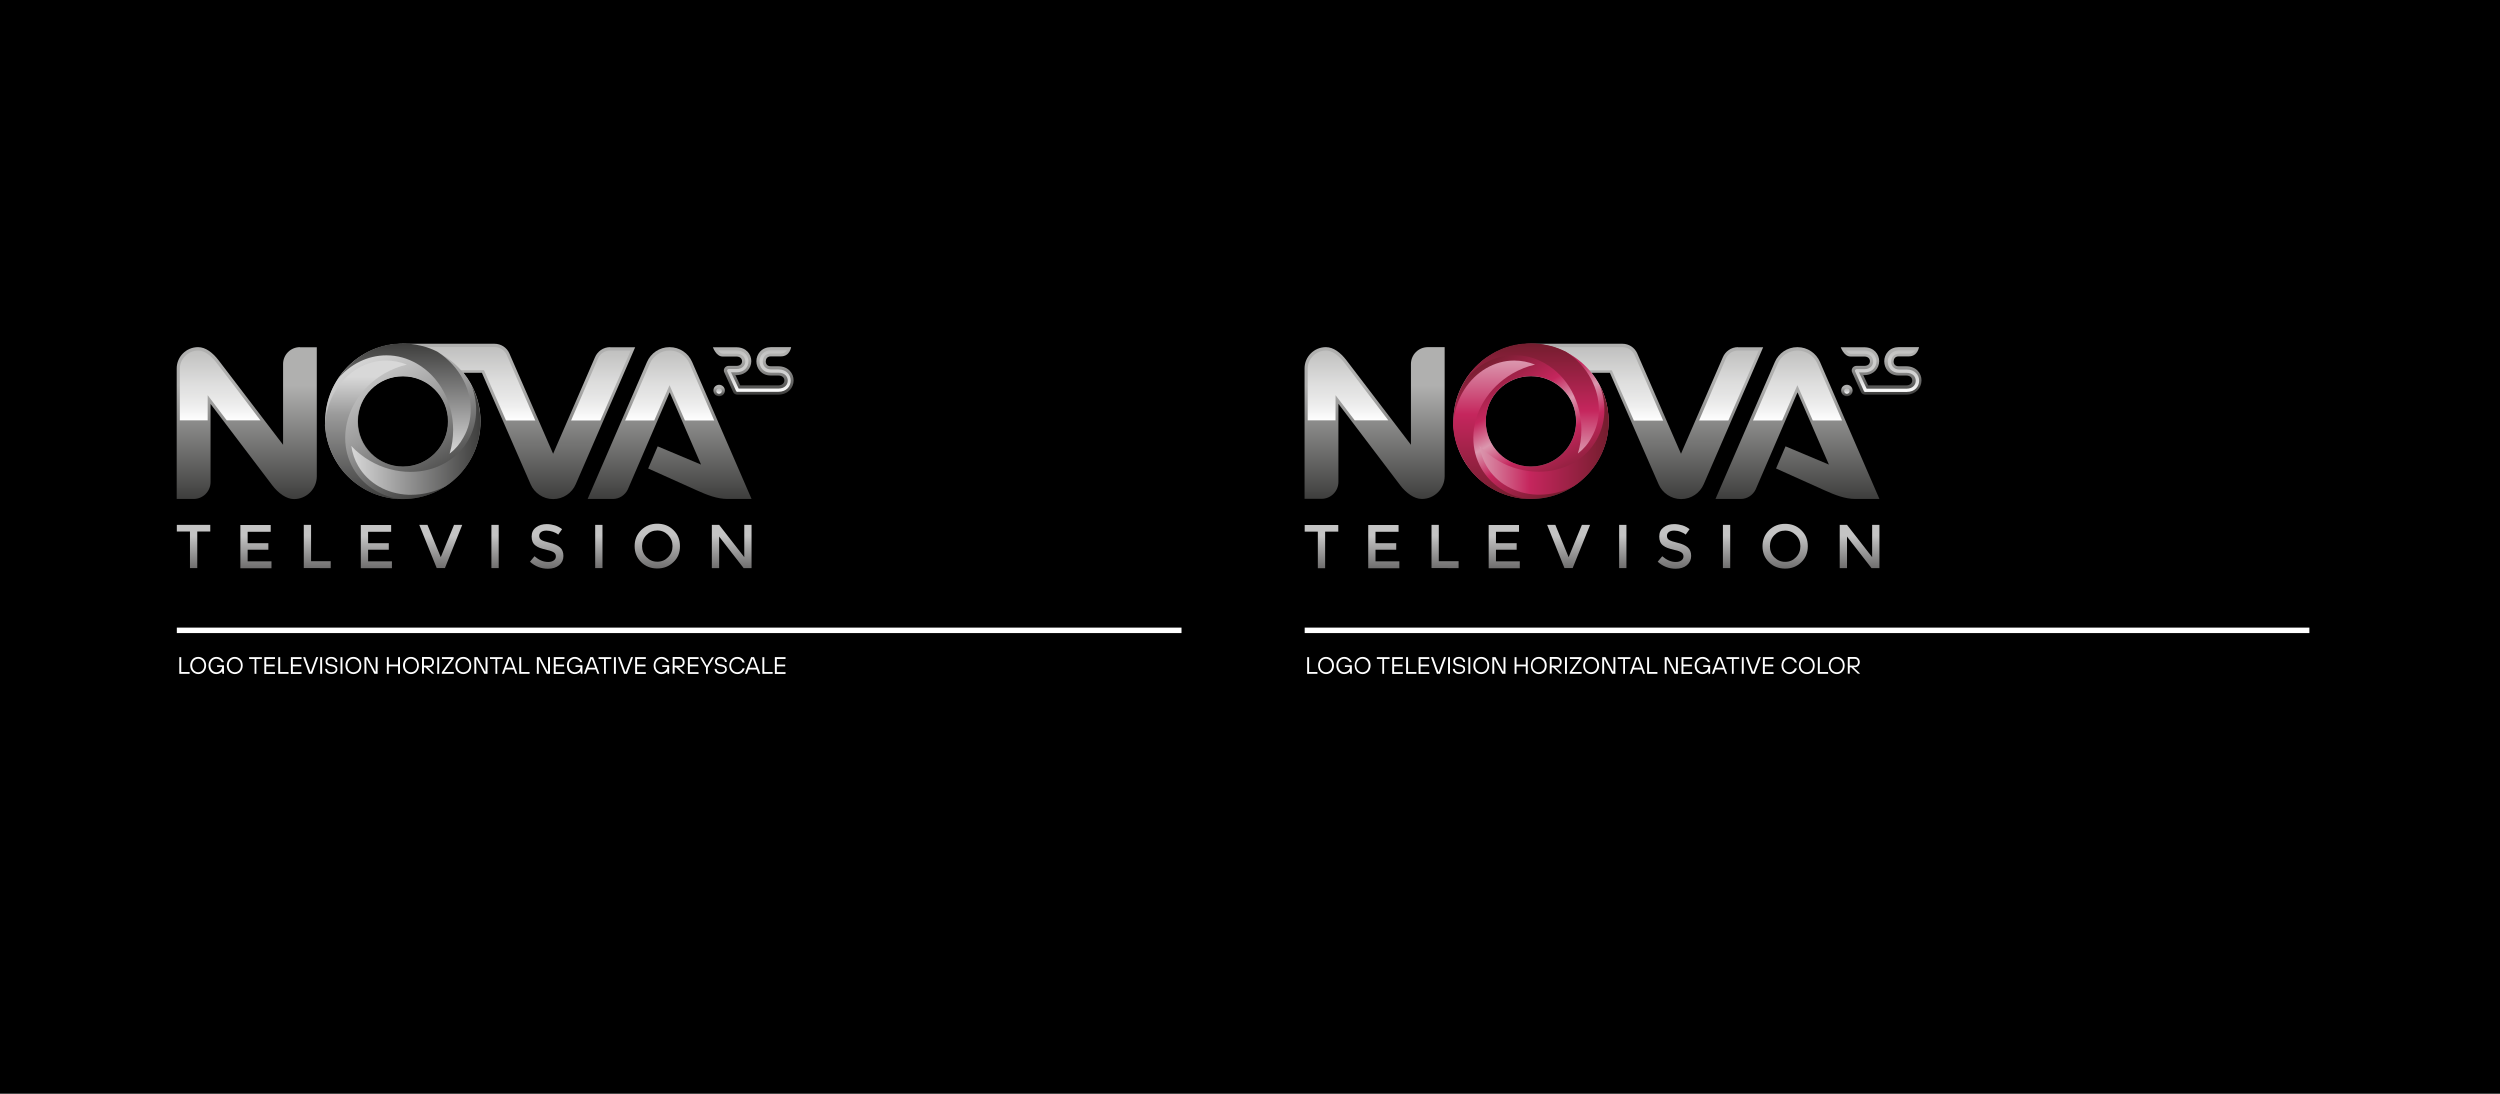 <?xml version="1.0" encoding="UTF-8"?> <svg xmlns="http://www.w3.org/2000/svg" xmlns:xlink="http://www.w3.org/1999/xlink" version="1.1" id="Ebene_1" x="0px" y="0px" width="1920px" height="840px" viewBox="0 0 1920 840" style="enable-background:new 0 0 1920 840;" xml:space="preserve"> <style type="text/css"> .st0{fill:url(#SVGID_1_);} .st1{fill:url(#SVGID_00000093889131261259320340000011794712826493818016_);} .st2{fill:url(#SVGID_00000025435888222660745290000001018219148218411428_);} .st3{fill:url(#SVGID_00000124883440960527159110000009176734700450258320_);} .st4{fill:url(#SVGID_00000049903784214352997470000005872555173680564111_);} .st5{fill:url(#SVGID_00000087385920083250730780000009953517291964591504_);} .st6{fill:url(#SVGID_00000008846210492863515210000005225579157489627322_);} .st7{fill:url(#SVGID_00000127752841741019720470000001768265852984088727_);} .st8{fill:url(#SVGID_00000169518135518768022300000016912593370670278279_);} .st9{fill:url(#SVGID_00000053546022331042734510000001824702870216469400_);} .st10{fill:url(#SVGID_00000171682873771766924070000014349485401291931550_);} .st11{fill:url(#SVGID_00000108303285088270099040000014257952417711005328_);} .st12{fill:url(#SVGID_00000070106416624083526070000017655490567900721823_);} .st13{fill:url(#SVGID_00000134954668419812960270000009259265039641048469_);} .st14{fill:url(#SVGID_00000116196186137311634030000016166273675564595638_);} .st15{fill:url(#SVGID_00000100353030782931140350000011869064990416755614_);} .st16{fill:url(#SVGID_00000042000593413877563500000002445034042016220328_);} .st17{fill:url(#SVGID_00000052796624164379536750000010513611826509880730_);} .st18{fill:url(#SVGID_00000125583679310161579150000001329982897058782388_);} .st19{fill:url(#SVGID_00000087394774640311327630000011153333994635508128_);} .st20{fill:url(#SVGID_00000088812894122766965950000014174802404937716124_);} .st21{fill:url(#SVGID_00000113324503482737227320000008315599790264598948_);} .st22{fill:url(#SVGID_00000018229469310950966970000016133329435952735115_);} .st23{fill:url(#SVGID_00000173862339994254972560000011279408518089684116_);} .st24{fill:url(#SVGID_00000158747395927084096440000003964581410261235640_);} .st25{fill:url(#SVGID_00000023277341536777483240000002324258167891811502_);} .st26{fill:url(#SVGID_00000009585903177042635350000003164908896206999963_);} .st27{fill:url(#SVGID_00000131344701299901065790000005676011410504370342_);} .st28{fill:url(#SVGID_00000046316727674430056960000011532371398265046431_);} .st29{fill:url(#SVGID_00000137814625061534279150000012721183707249498531_);} .st30{fill:url(#SVGID_00000042005461919803823330000010194782652454013334_);} .st31{fill:url(#SVGID_00000166642313112128479740000010843778664534172290_);} .st32{fill:url(#SVGID_00000020392484410888813940000009888763731388656779_);} .st33{fill:url(#SVGID_00000156561809833195996860000012068013061193973889_);} .st34{fill:url(#SVGID_00000161601426346215839050000011557317328946653595_);} .st35{fill:url(#SVGID_00000146458128157088281330000015996546473651329201_);} .st36{fill:url(#SVGID_00000004520025562704780460000001947433408661051314_);} .st37{fill:url(#SVGID_00000080193504618528258330000015396647797780351656_);} .st38{fill:url(#SVGID_00000064320055510830426230000009727290637712240035_);} .st39{fill:url(#SVGID_00000162346488687001059800000015066175675056326051_);} .st40{fill:url(#SVGID_00000109727216457763737600000002822735341510313626_);} .st41{fill:url(#SVGID_00000034791906603759786040000007230379401416073112_);} .st42{fill:url(#SVGID_00000103263237622387125540000005995271437236058539_);} .st43{fill:url(#SVGID_00000067216479882381495060000010875476913834386351_);} .st44{fill:url(#SVGID_00000132075793665134975350000008862290896969745325_);} .st45{fill:url(#SVGID_00000023989378110977557600000009696232976960431236_);} .st46{fill:url(#SVGID_00000003786978479702384420000014652064180997704322_);} .st47{fill:url(#SVGID_00000105395973286398415840000007109189132831644580_);} .st48{fill:url(#SVGID_00000091719408843144103280000004294990573029090969_);} .st49{fill:url(#SVGID_00000101089726230755430640000014622895088496542392_);} .st50{fill:#FFFFFF;} </style> <rect width="1920" height="840"></rect> <g> <linearGradient id="SVGID_1_" gradientUnits="userSpaceOnUse" x1="1055.8" y1="266.639" x2="1055.8" y2="383.202"> <stop offset="0.253" style="stop-color:#B0B0AF"></stop> <stop offset="1" style="stop-color:#3E3E3D"></stop> </linearGradient> <path class="st0" d="M1096.6,266.6c-7.2,0-13,5.8-13,13v62c0,0-45.7-60-49.6-65c-4.5-5.8-9.9-10-15.7-10c-9,0-16.4,7.3-16.4,16.3 c0,0.1,0,100.2,0,100.2h13c7.2,0,13-5.8,13-13v-60l47.4,62.5c4.5,5.9,10.7,10.6,16.7,10.6c9.6,0,17.5-7.8,17.5-17.5v-99.1H1096.6z"></path> <linearGradient id="SVGID_00000060021854964397152800000014122866165454430386_" gradientUnits="userSpaceOnUse" x1="1235.108" y1="263.966" x2="1235.108" y2="383.202"> <stop offset="0.253" style="stop-color:#B0B0AF"></stop> <stop offset="1" style="stop-color:#3E3E3D"></stop> </linearGradient> <path style="fill:url(#SVGID_00000060021854964397152800000014122866165454430386_);" d="M1334.8,266.6c-5.3,0-9.8,3.3-11.7,7.9 l-32.1,74l-33.7-77.3c-2-4.3-6.3-7.2-11.3-7.2h-70.2c-32.9,0-59.6,26.7-59.6,59.6s26.7,59.6,59.6,59.6c32.9,0,59.6-26.7,59.6-59.6 c0-14.1-4.9-27.1-13.1-37.3h14.1l37.4,85.6c2.9,6.7,9.6,11.4,17.3,11.4c7.8,0,14.5-4.7,17.4-11.5l45.6-105.1H1334.8z M1175.7,358.3 c-19.2,0-34.7-15.6-34.7-34.7c0-19.2,15.6-34.7,34.7-34.7c19.2,0,34.7,15.5,34.7,34.7C1210.5,342.8,1194.9,358.3,1175.7,358.3z"></path> <linearGradient id="SVGID_00000037651065363169781280000018312353461034229421_" gradientUnits="userSpaceOnUse" x1="1380.453" y1="266.639" x2="1380.453" y2="383.202"> <stop offset="0.253" style="stop-color:#B0B0AF"></stop> <stop offset="1" style="stop-color:#3E3E3D"></stop> </linearGradient> <path style="fill:url(#SVGID_00000037651065363169781280000018312353461034229421_);" d="M1371.3,342.8l-7.3,17l36.9,16.6 c8.4,3.8,16.1,6.8,24.1,6.8c12.5,0,18.4,0,18.4,0l-45.6-105.1c-2.9-6.8-9.6-11.5-17.4-11.5c-7.8,0-14.4,4.7-17.3,11.4l-45.6,105.2 h19.4c5,0,9.3-3,11.4-7.2l32.2-74.7l24.1,55.5L1371.3,342.8z"></path> <g> <linearGradient id="SVGID_00000168801847750008410220000016141171255556325548_" gradientUnits="userSpaceOnUse" x1="1014.871" y1="403.126" x2="1014.871" y2="436.337"> <stop offset="0.253" style="stop-color:#C4C4C4"></stop> <stop offset="1" style="stop-color:#6F6E6E"></stop> </linearGradient> <path style="fill:url(#SVGID_00000168801847750008410220000016141171255556325548_);" d="M1017.7,408.3v28.1h-5.6v-28.1H1002v-5.1 h25.8v5.1H1017.7z"></path> <linearGradient id="SVGID_00000041984687249361781680000002289165372540343192_" gradientUnits="userSpaceOnUse" x1="1062.689" y1="403.126" x2="1062.689" y2="436.337"> <stop offset="0.253" style="stop-color:#C4C4C4"></stop> <stop offset="1" style="stop-color:#6F6E6E"></stop> </linearGradient> <path style="fill:url(#SVGID_00000041984687249361781680000002289165372540343192_);" d="M1074.1,403.1v5.3h-17.7v8.8h15.9v5 h-15.9v8.9h18.3v5.3h-23.9v-33.2H1074.1z"></path> <linearGradient id="SVGID_00000114792038089528785980000004068251452724146347_" gradientUnits="userSpaceOnUse" x1="1109.807" y1="403.126" x2="1109.807" y2="436.337"> <stop offset="0.253" style="stop-color:#C4C4C4"></stop> <stop offset="1" style="stop-color:#6F6E6E"></stop> </linearGradient> <path style="fill:url(#SVGID_00000114792038089528785980000004068251452724146347_);" d="M1099.4,436.3v-33.2h5.6V431h15.2v5.3 H1099.4z"></path> <linearGradient id="SVGID_00000032610621031976855040000013345627022913787778_" gradientUnits="userSpaceOnUse" x1="1155.174" y1="403.126" x2="1155.174" y2="436.337"> <stop offset="0.253" style="stop-color:#C4C4C4"></stop> <stop offset="1" style="stop-color:#6F6E6E"></stop> </linearGradient> <path style="fill:url(#SVGID_00000032610621031976855040000013345627022913787778_);" d="M1166.6,403.1v5.3h-17.7v8.8h15.9v5 h-15.9v8.9h18.3v5.3h-23.9v-33.2H1166.6z"></path> <linearGradient id="SVGID_00000134927958182819485360000002753978741255303071_" gradientUnits="userSpaceOnUse" x1="1204.683" y1="403.126" x2="1204.683" y2="436.337"> <stop offset="0.253" style="stop-color:#C4C4C4"></stop> <stop offset="1" style="stop-color:#6F6E6E"></stop> </linearGradient> <path style="fill:url(#SVGID_00000134927958182819485360000002753978741255303071_);" d="M1207.8,436.3h-6.3l-13.3-33.2h6.3 l10.2,24.8l10.2-24.8h6.3L1207.8,436.3z"></path> <linearGradient id="SVGID_00000045598126263155118390000013479784856109283505_" gradientUnits="userSpaceOnUse" x1="1246.319" y1="403.126" x2="1246.319" y2="436.337"> <stop offset="0.253" style="stop-color:#C4C4C4"></stop> <stop offset="1" style="stop-color:#6F6E6E"></stop> </linearGradient> <path style="fill:url(#SVGID_00000045598126263155118390000013479784856109283505_);" d="M1243.5,403.1h5.6v33.2h-5.6V403.1z"></path> <linearGradient id="SVGID_00000152242490069745846280000015078626450013430201_" gradientUnits="userSpaceOnUse" x1="1285.915" y1="402.32" x2="1285.915" y2="436.72"> <stop offset="0.253" style="stop-color:#C4C4C4"></stop> <stop offset="1" style="stop-color:#6F6E6E"></stop> </linearGradient> <path style="fill:url(#SVGID_00000152242490069745846280000015078626450013430201_);" d="M1285.8,407.5c-1.6,0-3,0.3-4,1 c-1,0.7-1.6,1.7-1.6,3c0,1.3,0.5,2.4,1.6,3.1c1,0.7,3.3,1.5,6.7,2.3c3.4,0.8,6,2,7.7,3.5c1.7,1.5,2.6,3.7,2.6,6.6 c0,2.9-1.1,5.2-3.3,7.1c-2.2,1.8-5.1,2.7-8.6,2.7c-5.2,0-9.8-1.8-13.8-5.4l3.5-4.2c3.4,2.9,6.8,4.4,10.4,4.4 c1.8,0,3.2-0.4,4.3-1.2c1.1-0.8,1.6-1.8,1.6-3.1c0-1.3-0.5-2.3-1.5-3c-1-0.7-2.7-1.4-5.2-1.9c-2.4-0.6-4.3-1.1-5.6-1.6 c-1.3-0.5-2.4-1.1-3.4-1.9c-2-1.5-2.9-3.8-2.9-6.8c0-3.1,1.1-5.4,3.3-7.1c2.2-1.7,5-2.5,8.3-2.5c2.1,0,4.2,0.4,6.3,1 c2.1,0.7,3.9,1.7,5.4,2.9l-3,4.2c-1-0.9-2.3-1.6-4-2.2C1289.1,407.8,1287.4,407.5,1285.8,407.5z"></path> <linearGradient id="SVGID_00000045612547926218649200000013824565829627001518_" gradientUnits="userSpaceOnUse" x1="1326.035" y1="403.126" x2="1326.035" y2="436.337"> <stop offset="0.253" style="stop-color:#C4C4C4"></stop> <stop offset="1" style="stop-color:#6F6E6E"></stop> </linearGradient> <path style="fill:url(#SVGID_00000045612547926218649200000013824565829627001518_);" d="M1323.2,403.1h5.6v33.2h-5.6V403.1z"></path> <linearGradient id="SVGID_00000012444836451982744700000013498724370377619878_" gradientUnits="userSpaceOnUse" x1="1370.952" y1="402.32" x2="1370.952" y2="436.671"> <stop offset="0.253" style="stop-color:#C4C4C4"></stop> <stop offset="1" style="stop-color:#6F6E6E"></stop> </linearGradient> <path style="fill:url(#SVGID_00000012444836451982744700000013498724370377619878_);" d="M1383.4,431.8c-3.4,3.3-7.5,4.9-12.4,4.9 c-4.9,0-9.1-1.6-12.4-4.9c-3.4-3.3-5-7.4-5-12.3c0-4.9,1.7-9,5-12.3c3.4-3.3,7.5-4.9,12.4-4.9c4.9,0,9.1,1.6,12.4,4.9 c3.4,3.3,5,7.4,5,12.3C1388.4,424.4,1386.8,428.5,1383.4,431.8z M1379.3,411c-2.3-2.3-5-3.5-8.3-3.5c-3.3,0-6.1,1.2-8.3,3.5 c-2.3,2.3-3.4,5.2-3.4,8.5c0,3.3,1.1,6.2,3.4,8.5c2.3,2.3,5,3.5,8.3,3.5c3.3,0,6.1-1.2,8.3-3.5c2.3-2.3,3.4-5.2,3.4-8.5 C1382.7,416.2,1381.6,413.3,1379.3,411z"></path> <linearGradient id="SVGID_00000104706878690937687350000016816168433357439627_" gradientUnits="userSpaceOnUse" x1="1428.164" y1="403.126" x2="1428.164" y2="436.337"> <stop offset="0.253" style="stop-color:#C4C4C4"></stop> <stop offset="1" style="stop-color:#6F6E6E"></stop> </linearGradient> <path style="fill:url(#SVGID_00000104706878690937687350000016816168433357439627_);" d="M1437.8,403.1h5.6v33.2h-6.1l-18.8-24.2 v24.2h-5.6v-33.2h5.6l19.3,24.8V403.1z"></path> </g> <linearGradient id="SVGID_00000116221941094187344150000003288468951446472090_" gradientUnits="userSpaceOnUse" x1="1418.37" y1="295.489" x2="1418.37" y2="304.375"> <stop offset="0.253" style="stop-color:#B0B0AF"></stop> <stop offset="1" style="stop-color:#3E3E3D"></stop> </linearGradient> <path style="fill:url(#SVGID_00000116221941094187344150000003288468951446472090_);" d="M1422.8,299.9c0,2.5-2,4.4-4.4,4.4 c-2.5,0-4.4-2-4.4-4.4c0-2.5,2-4.4,4.4-4.4C1420.8,295.5,1422.8,297.5,1422.8,299.9z"></path> <linearGradient id="SVGID_00000109000921674841421790000006272189605615516351_" gradientUnits="userSpaceOnUse" x1="1444.743" y1="266.639" x2="1444.743" y2="303.057"> <stop offset="0.253" style="stop-color:#B0B0AF"></stop> <stop offset="1" style="stop-color:#3E3E3D"></stop> </linearGradient> <path style="fill:url(#SVGID_00000109000921674841421790000006272189605615516351_);" d="M1463.9,281.3h-5.7 c-3.8,0-3.9-3.1-3.9-3.8c0-1.8,1.1-3.8,3.9-3.8c0,0,6.9,0,7.8,0c6.8,0,7.8-7.1,7.8-7.1h-15.6c-3.3,0-6.2,1.2-8.3,3.5 c-1.8,2-2.8,4.6-2.8,7.4c0,5.4,3.8,10.9,11,10.9h5.7c3.6,0,4.8,2,4.8,3.8c0,1.8-1.3,3.8-4.8,3.8h-29.1l-3.7-7.9h0.7 c4.3,0,7-1.8,8.5-3.3c1.9-2,3-4.6,3-7.4c0-5.3-3.9-10.7-11.5-10.7h-18c0,0,2.5,7.1,7.4,7.1c4.9,0,10.6,0,10.6,0 c3.2,0,4.4,1.9,4.4,3.6c0,1.7-1.1,3.6-4.4,3.6h-6c-2,0-3.6,1.6-3.6,3.6c0,0.6,0.2,1.2,0.5,1.7c0.4,0.8,6.7,14.9,6.7,14.9 c0.6,1.2,1.8,1.9,3.2,1.9h31.3c7.8,0,11.9-5.5,11.9-10.9C1475.8,286.8,1471.7,281.3,1463.9,281.3z"></path> <linearGradient id="SVGID_00000023993326308347602570000006318790949816092594_" gradientUnits="userSpaceOnUse" x1="1035.244" y1="322.918" x2="1035.244" y2="269.235"> <stop offset="0" style="stop-color:#FFFFFF"></stop> <stop offset="1" style="stop-color:#FFFFFF;stop-opacity:0.2"></stop> </linearGradient> <path style="fill:url(#SVGID_00000023993326308347602570000006318790949816092594_);" d="M1018.4,269.2c-7.8,0-14.1,6.3-14.1,14 l0,39.6h21.4v-19.3l14.7,19.3h25.8c-14.5-19.1-31.7-41.6-34-44.6C1027.4,272.3,1022.8,269.2,1018.4,269.2z"></path> <linearGradient id="SVGID_00000052099801846044084410000017863052030746177678_" gradientUnits="userSpaceOnUse" x1="1327.69" y1="322.918" x2="1327.69" y2="269.235"> <stop offset="0" style="stop-color:#FFFFFF"></stop> <stop offset="1" style="stop-color:#FFFFFF;stop-opacity:0.2"></stop> </linearGradient> <path style="fill:url(#SVGID_00000052099801846044084410000017863052030746177678_);" d="M1334.8,269.2c-4.2,0-8,2.5-9.5,6.5 l-20.4,47.2h22.5l23.3-53.7H1334.8z"></path> <linearGradient id="SVGID_00000129196161743159691670000017443639446214543023_" gradientUnits="userSpaceOnUse" x1="1197.839" y1="322.918" x2="1197.839" y2="266.563"> <stop offset="0" style="stop-color:#FFFFFF"></stop> <stop offset="1" style="stop-color:#FFFFFF;stop-opacity:0.2"></stop> </linearGradient> <path style="fill:url(#SVGID_00000129196161743159691670000017443639446214543023_);" d="M1246,266.6h-70.2 c-31.3,0-56.8,25.2-57.3,56.4h20.3c0.5-20,16.9-36.1,37-36.1c20.1,0,36.5,16.1,37,36.1h20.3c-0.2-12.8-4.6-24.9-12.6-34.9l-3-3.7 h20.4l16.9,38.6h22.5l-22-50.5C1253.6,268.9,1249.9,266.6,1246,266.6z"></path> <linearGradient id="SVGID_00000026856248782587504120000004733914449607424896_" gradientUnits="userSpaceOnUse" x1="1380.457" y1="322.918" x2="1380.457" y2="269.235"> <stop offset="0" style="stop-color:#FFFFFF"></stop> <stop offset="1" style="stop-color:#FFFFFF;stop-opacity:0.2"></stop> </linearGradient> <path style="fill:url(#SVGID_00000026856248782587504120000004733914449607424896_);" d="M1380.5,269.2c-6.6,0-12.6,3.9-15.2,10 l-19,43.7h22.4l11.7-27.1l11.8,27.1h22.5l-18.9-43.6C1393.1,273.2,1387.1,269.2,1380.5,269.2z"></path> <linearGradient id="SVGID_00000161590536074696008030000002886789692029594263_" gradientUnits="userSpaceOnUse" x1="1418.37" y1="302.375" x2="1418.37" y2="298.086"> <stop offset="0" style="stop-color:#FFFFFF"></stop> <stop offset="1" style="stop-color:#FFFFFF;stop-opacity:0.2"></stop> </linearGradient> <path style="fill:url(#SVGID_00000161590536074696008030000002886789692029594263_);" d="M1418.4,302.4c-1.2,0-2.1-1-2.1-2.1 c0-1.2,1-2.1,2.1-2.1c1.2,0,2.1,1,2.1,2.1C1420.5,301.4,1419.6,302.4,1418.4,302.4z"></path> <linearGradient id="SVGID_00000014629037930404341230000005360020585535002245_" gradientUnits="userSpaceOnUse" x1="1445.492" y1="301.057" x2="1445.492" y2="269.235"> <stop offset="0" style="stop-color:#FFFFFF"></stop> <stop offset="1" style="stop-color:#FFFFFF;stop-opacity:0.2"></stop> </linearGradient> <path style="fill:url(#SVGID_00000014629037930404341230000005360020585535002245_);" d="M1432.6,301.1c-0.5,0-0.9-0.3-1.1-0.7 c-1-2.3-6.3-14.1-6.7-14.9c-0.1-0.3-0.2-0.5-0.2-0.7c0-0.7,0.6-1.3,1.3-1.3h6c4.6,0,6.7-3,6.7-5.9c0-2.9-2.1-5.9-6.7-5.9h-10.6 c-1.4,0-2.7-1.2-3.6-2.5h14.2c6.3,0,9.2,4.4,9.2,8.4c0,2.2-0.8,4.3-2.3,5.8c-1.2,1.2-3.3,2.6-6.8,2.6h-4.3l5.9,12.5h30.6 c4.9,0,7.1-3.1,7.1-6.1c0-2.9-2.2-6.1-7.1-6.1h-5.7c-6,0-8.7-4.4-8.7-8.6c0-2.2,0.8-4.3,2.2-5.9c1.6-1.7,3.9-2.7,6.5-2.7h12.4 c-0.8,1.3-2.2,2.5-4.5,2.5h-7.8c-4.3,0-6.2,3.1-6.2,6.1c0,2.9,1.9,6.1,6.2,6.1h5.7c6.6,0,9.6,4.4,9.6,8.6c0,4.1-3,8.6-9.6,8.6 H1432.6z"></path> <g> <linearGradient id="SVGID_00000115513953771433907910000014757286772156055951_" gradientUnits="userSpaceOnUse" x1="1205.571" y1="375.216" x2="1145.973" y2="271.989"> <stop offset="0" style="stop-color:#741D2E"></stop> <stop offset="0.325" style="stop-color:#C5265D"></stop> <stop offset="0.502" style="stop-color:#DB97AE"></stop> <stop offset="0.665" style="stop-color:#C5265D"></stop> <stop offset="1" style="stop-color:#741D2E"></stop> </linearGradient> <path style="fill:url(#SVGID_00000115513953771433907910000014757286772156055951_);" d="M1175.8,264c-32.9,0-59.6,26.7-59.6,59.6 s26.7,59.6,59.6,59.6c32.9,0,59.6-26.7,59.6-59.6S1208.7,264,1175.8,264z M1175.8,358.3c-19.2,0-34.7-15.5-34.7-34.7 c0-19.2,15.5-34.7,34.7-34.7c19.2,0,34.7,15.5,34.7,34.7C1210.5,342.7,1195,358.3,1175.8,358.3z"></path> <g> <linearGradient id="SVGID_00000052803461963282343940000017984448520064340372_" gradientUnits="userSpaceOnUse" x1="1235.453" y1="338.116" x2="1136.33" y2="338.116"> <stop offset="0" style="stop-color:#741D2E"></stop> <stop offset="0.611" style="stop-color:#C5265D"></stop> <stop offset="1" style="stop-color:#DB97AE"></stop> </linearGradient> <path style="fill:url(#SVGID_00000052803461963282343940000017984448520064340372_);" d="M1182.4,379.9c-0.7,0-1.4,0-2.2,0 c-16.6-0.7-31-8.9-38.6-22.1c-2.8-4.8-4.5-10-5.3-15.4c4.2,4.5,9.1,8.3,14.5,11.5c9.5,5.5,20.2,8.4,30.9,8.4 c9.8,0,19.1-2.4,27.1-7.1c7.3-4.2,13.1-10,17.2-17.1c7.2-12.4,8.1-27.7,2.8-41.8l0.3,0.6c0.4,0.8,0.7,1.6,1.1,2.3l0.1,0.2 c2.4,5.5,3.9,11,4.6,16.7l0.1,0.6c0.1,0.7,0.1,1.3,0.2,2l0.1,1.1c0,0.5,0.1,1,0.1,1.6c0,0.5,0,1,0,1.5c0,0.4,0,0.9,0,1.3 c0,0.6,0,1.1,0,1.7c0,0.4,0,0.9-0.1,1.3c0,0.5-0.1,1.1-0.1,1.6c0,0.5-0.1,0.9-0.1,1.4c-0.1,0.5-0.1,0.9-0.2,1.4 c-0.1,0.5-0.2,1.1-0.2,1.6l-0.2,1.1c-0.1,0.7-0.2,1.3-0.4,2l-0.1,0.6c-0.2,0.9-0.4,1.7-0.6,2.4l-0.1,0.3 c-0.2,0.8-0.5,1.7-0.8,2.5l0,0.1l-0.1,0.2c-1.2,3.7-2.9,7.4-4.9,10.9c-1,1.8-2.1,3.5-3.3,5.1c-0.6,0.8-1.1,1.5-1.7,2.2l-0.3,0.4 c-0.5,0.6-1,1.2-1.4,1.7l-0.5,0.6c-0.4,0.4-0.8,0.9-1.2,1.3l-0.9,0.9c-0.3,0.3-0.6,0.6-0.9,0.9l-1.2,1.1c-0.3,0.3-0.7,0.6-1,0.9 l-1.1,1c-0.5,0.4-1.1,0.9-1.6,1.3l-0.6,0.5c-1.1,0.9-2.3,1.6-3.5,2.4C1200.2,377.7,1191.2,379.9,1182.4,379.9L1182.4,379.9z"></path> <linearGradient id="SVGID_00000165913361712716061730000012013070843946431145_" gradientUnits="userSpaceOnUse" x1="1176.85" y1="263.948" x2="1176.85" y2="348.33"> <stop offset="0" style="stop-color:#741D2E"></stop> <stop offset="0.611" style="stop-color:#C5265D"></stop> <stop offset="1" style="stop-color:#DB97AE"></stop> </linearGradient> <path style="fill:url(#SVGID_00000165913361712716061730000012013070843946431145_);" d="M1211.8,348.3c1.8-5.9,2.7-12,2.7-18.2 c0-21.5-10.6-41-27.8-50.9c-7.3-4.2-15.2-6.4-23.4-6.4c-14.4,0-28,6.8-37.7,18.5c0.2-0.3,0.4-0.6,0.5-0.9 c0.2-0.3,1.3-1.9,1.6-2.2c2.9-3.9,6.2-7.5,9.9-10.6l0.2-0.2c0.6-0.5,1.2-1,1.7-1.4l0.8-0.6c0.4-0.3,0.7-0.5,1.1-0.8 c0.6-0.4,1-0.7,1.5-1l0.8-0.5c0.8-0.5,1.3-0.8,1.9-1.2l0.7-0.4c0.6-0.4,1.3-0.7,1.9-1.1l0.7-0.4c0.6-0.3,1.3-0.6,2-0.9l0.8-0.4 c0.6-0.3,1.2-0.5,1.8-0.8l1-0.4c0.5-0.2,1.1-0.4,1.6-0.6c0.4-0.2,0.9-0.3,1.3-0.4c0.4-0.1,0.9-0.3,1.3-0.4 c0.5-0.2,1.1-0.3,1.6-0.5l1-0.2c0.7-0.2,1.4-0.3,2-0.5l0.5-0.1c1-0.2,1.7-0.3,2.5-0.4l0.5-0.1c0.8-0.1,1.7-0.2,2.6-0.3l0.3,0 c0.9-0.1,1.8-0.2,2.8-0.2l0.2,0c0.9,0,1.8-0.1,2.8-0.1l0.3,0c0.9,0,1.8,0,2.6,0.1l0.6,0c0.7,0,1.5,0.1,2.2,0.2l1,0.1 c0.5,0.1,1.1,0.1,1.6,0.2c0,0,1.1,0.2,1.4,0.2l1.1,0.2c0.8,0.1,1.3,0.2,1.9,0.4l0.5,0.1c0.7,0.2,1.5,0.3,2.2,0.5l0.2,0 c3.6,1,7.2,2.3,10.6,4l0.9,0.4c8.3,5.4,15,12.7,19.5,21.3c7.7,14.7,7.8,31.3,0.2,44.5C1219.7,340.9,1216.1,345,1211.8,348.3z"></path> <linearGradient id="SVGID_00000117663153005184843770000018214868873618721155_" gradientUnits="userSpaceOnUse" x1="1147.711" y1="383.22" x2="1147.711" y2="276.937"> <stop offset="0" style="stop-color:#741D2E"></stop> <stop offset="0.611" style="stop-color:#C5265D"></stop> <stop offset="1" style="stop-color:#DB97AE"></stop> </linearGradient> <path style="fill:url(#SVGID_00000117663153005184843770000018214868873618721155_);" d="M1172,383.2c-0.8-0.1-1.7-0.1-2.5-0.2 l-0.9-0.1c-0.9-0.1-1.7-0.2-2.6-0.4c-1.1-0.2-2-0.4-2.9-0.6c-0.9-0.2-1.8-0.4-2.6-0.6l-0.3-0.1c-0.7-0.2-1.5-0.4-2.2-0.7 l-0.6-0.2c-0.6-0.2-1.1-0.4-1.6-0.6l-1.3-0.4c-0.3-0.1-1.3-0.5-1.3-0.5c-0.6-0.3-1.1-0.4-1.5-0.6l-0.9-0.4 c-0.6-0.3-1.3-0.6-1.9-0.9l-0.4-0.2c-0.9-0.5-1.7-0.9-2.4-1.3l-0.4-0.2c-0.8-0.4-1.5-0.9-2.3-1.4l-0.3-0.2 c-0.7-0.5-1.4-1-2.1-1.5l-0.4-0.3c-0.6-0.5-1.3-0.9-1.9-1.4l-0.6-0.5c-0.5-0.4-1-0.9-1.5-1.3l-0.8-0.7c-0.4-0.4-0.8-0.7-1.2-1.1 c-0.3-0.3-0.7-0.7-1-1c-0.3-0.3-0.6-0.6-0.9-0.9c-0.4-0.4-0.8-0.9-1.3-1.3l-0.6-0.7c-0.5-0.6-1-1.1-1.4-1.7l-0.4-0.5 c-0.5-0.7-1-1.3-1.5-2l-0.2-0.3c-0.5-0.7-1-1.5-1.5-2.2c-0.6-1-1.1-1.8-1.6-2.6l-0.1-0.2c-0.4-0.8-0.9-1.6-1.3-2.3l-0.2-0.4 c-0.4-0.7-0.7-1.4-1-2.1l-0.4-0.8c-0.2-0.6-0.5-1.1-0.7-1.7l-0.5-1.2c-0.1-0.3-0.5-1.3-0.5-1.3c-0.2-0.7-0.4-1.1-0.6-1.6 l-0.3-0.9c-0.2-0.7-0.4-1.3-0.6-2l-0.1-0.5c-0.2-0.8-0.4-1.5-0.6-2.3l-0.1-0.4c-0.2-0.8-0.3-1.6-0.5-2.4l-0.1-0.6 c-0.1-0.7-0.2-1.5-0.3-2.2c0-0.3-0.2-2.4-0.3-2.8l-0.1-1.2c0.5-9.7,3.5-19.3,8.6-27.4c8.9-14,23.2-22.4,38.4-22.4 c5.5,0,10.9,1.1,16,3.1c-6,1.4-11.8,3.7-17.2,6.8c-18.6,10.8-30.2,29.7-30.2,49.5c0,8.5,2.1,16.4,6.2,23.5 c7.2,12.4,19.9,20.9,34.8,23.4L1172,383.2z"></path> </g> </g> </g> <g> <linearGradient id="SVGID_00000141416161137851174390000004665812591788078991_" gradientUnits="userSpaceOnUse" x1="189.64" y1="266.616" x2="189.64" y2="383.184"> <stop offset="0.253" style="stop-color:#B0B0AF"></stop> <stop offset="1" style="stop-color:#3E3E3D"></stop> </linearGradient> <path style="fill:url(#SVGID_00000141416161137851174390000004665812591788078991_);" d="M230.4,266.6c-7.2,0-13,5.8-13,13v62 c0,0-45.7-60-49.6-65c-4.5-5.8-9.9-10-15.7-10c-9,0-16.4,7.3-16.4,16.4c0,0.1,0,100.2,0,100.2h13c7.2,0,13-5.8,13-13v-60l47.4,62.5 c4.5,5.9,10.7,10.6,16.7,10.6c9.6,0,17.5-7.8,17.5-17.5v-99.1H230.4z"></path> <linearGradient id="SVGID_00000018202626495517687130000005620353582758895542_" gradientUnits="userSpaceOnUse" x1="368.946" y1="263.948" x2="368.946" y2="383.184"> <stop offset="0.253" style="stop-color:#B0B0AF"></stop> <stop offset="1" style="stop-color:#3E3E3D"></stop> </linearGradient> <path style="fill:url(#SVGID_00000018202626495517687130000005620353582758895542_);" d="M468.6,266.6c-5.3,0-9.8,3.3-11.7,7.9 l-32.1,74l-33.7-77.3c-2-4.3-6.3-7.2-11.4-7.2h-70.2c-32.9,0-59.6,26.7-59.6,59.6s26.7,59.6,59.6,59.6c32.9,0,59.6-26.7,59.6-59.6 c0-14.1-4.9-27.1-13.1-37.3h14.1l37.4,85.6c2.9,6.7,9.6,11.4,17.3,11.4c7.8,0,14.5-4.7,17.4-11.5l45.6-105.1H468.6z M309.6,358.3 c-19.2,0-34.7-15.6-34.7-34.7c0-19.2,15.6-34.7,34.7-34.7c19.2,0,34.7,15.5,34.7,34.7C344.3,342.7,328.8,358.3,309.6,358.3z"></path> <linearGradient id="SVGID_00000148628078132051739540000002639934142677880232_" gradientUnits="userSpaceOnUse" x1="514.293" y1="266.616" x2="514.293" y2="383.184"> <stop offset="0.253" style="stop-color:#B0B0AF"></stop> <stop offset="1" style="stop-color:#3E3E3D"></stop> </linearGradient> <path style="fill:url(#SVGID_00000148628078132051739540000002639934142677880232_);" d="M505.1,342.8l-7.3,17l36.9,16.6 c8.4,3.8,16.1,6.8,24.1,6.8c12.5,0,18.4,0,18.4,0l-45.6-105.1c-2.9-6.8-9.6-11.5-17.4-11.5c-7.8,0-14.4,4.7-17.3,11.4l-45.6,105.2 h19.4c5,0,9.3-3,11.4-7.2l32.2-74.7l24.1,55.5L505.1,342.8z"></path> <g> <linearGradient id="SVGID_00000111872325294165550410000013717298043886240131_" gradientUnits="userSpaceOnUse" x1="148.715" y1="403.108" x2="148.715" y2="436.319"> <stop offset="0.253" style="stop-color:#C4C4C4"></stop> <stop offset="1" style="stop-color:#6F6E6E"></stop> </linearGradient> <path style="fill:url(#SVGID_00000111872325294165550410000013717298043886240131_);" d="M151.5,408.2v28.1h-5.6v-28.1h-10.1v-5.1 h25.7v5.1H151.5z"></path> <linearGradient id="SVGID_00000149364129541075645900000012217296495019689354_" gradientUnits="userSpaceOnUse" x1="196.528" y1="403.108" x2="196.528" y2="436.319"> <stop offset="0.253" style="stop-color:#C4C4C4"></stop> <stop offset="1" style="stop-color:#6F6E6E"></stop> </linearGradient> <path style="fill:url(#SVGID_00000149364129541075645900000012217296495019689354_);" d="M207.9,403.1v5.3h-17.7v8.8h15.9v5h-15.9 v8.9h18.3v5.3h-23.9v-33.2H207.9z"></path> <linearGradient id="SVGID_00000087380544801234352280000002851190706435443862_" gradientUnits="userSpaceOnUse" x1="243.646" y1="403.108" x2="243.646" y2="436.319"> <stop offset="0.253" style="stop-color:#C4C4C4"></stop> <stop offset="1" style="stop-color:#6F6E6E"></stop> </linearGradient> <path style="fill:url(#SVGID_00000087380544801234352280000002851190706435443862_);" d="M233.3,436.3v-33.2h5.6V431H254v5.3 H233.3z"></path> <linearGradient id="SVGID_00000129190596689408334580000002688860589011010467_" gradientUnits="userSpaceOnUse" x1="289.013" y1="403.108" x2="289.013" y2="436.319"> <stop offset="0.253" style="stop-color:#C4C4C4"></stop> <stop offset="1" style="stop-color:#6F6E6E"></stop> </linearGradient> <path style="fill:url(#SVGID_00000129190596689408334580000002688860589011010467_);" d="M300.4,403.1v5.3h-17.7v8.8h15.9v5h-15.9 v8.9H301v5.3h-23.9v-33.2H300.4z"></path> <linearGradient id="SVGID_00000083088800061399747900000014724089988273276846_" gradientUnits="userSpaceOnUse" x1="338.523" y1="403.108" x2="338.523" y2="436.319"> <stop offset="0.253" style="stop-color:#C4C4C4"></stop> <stop offset="1" style="stop-color:#6F6E6E"></stop> </linearGradient> <path style="fill:url(#SVGID_00000083088800061399747900000014724089988273276846_);" d="M341.7,436.3h-6.3L322,403.1h6.3 l10.2,24.8l10.2-24.8h6.3L341.7,436.3z"></path> <linearGradient id="SVGID_00000121976066699830139930000014269210331762361769_" gradientUnits="userSpaceOnUse" x1="380.161" y1="403.108" x2="380.161" y2="436.319"> <stop offset="0.253" style="stop-color:#C4C4C4"></stop> <stop offset="1" style="stop-color:#6F6E6E"></stop> </linearGradient> <path style="fill:url(#SVGID_00000121976066699830139930000014269210331762361769_);" d="M377.4,403.1h5.6v33.2h-5.6V403.1z"></path> <linearGradient id="SVGID_00000180358510721500447610000012543485136936841365_" gradientUnits="userSpaceOnUse" x1="419.754" y1="402.302" x2="419.754" y2="436.702"> <stop offset="0.253" style="stop-color:#C4C4C4"></stop> <stop offset="1" style="stop-color:#6F6E6E"></stop> </linearGradient> <path style="fill:url(#SVGID_00000180358510721500447610000012543485136936841365_);" d="M419.7,407.5c-1.6,0-3,0.3-4,1 c-1,0.7-1.6,1.7-1.6,3s0.5,2.4,1.6,3.1c1,0.7,3.3,1.5,6.7,2.3c3.4,0.8,6,2,7.7,3.5c1.7,1.5,2.6,3.7,2.6,6.6c0,2.9-1.1,5.3-3.3,7.1 c-2.2,1.8-5.1,2.7-8.6,2.7c-5.2,0-9.8-1.8-13.8-5.4l3.5-4.2c3.4,2.9,6.8,4.4,10.5,4.4c1.8,0,3.2-0.4,4.3-1.2 c1.1-0.8,1.6-1.8,1.6-3.1c0-1.3-0.5-2.3-1.5-3c-1-0.7-2.7-1.4-5.2-1.9c-2.4-0.6-4.3-1.1-5.6-1.6c-1.3-0.5-2.4-1.1-3.4-1.9 c-2-1.5-2.9-3.8-2.9-6.8c0-3.1,1.1-5.4,3.4-7.1c2.2-1.7,5-2.5,8.3-2.5c2.1,0,4.2,0.4,6.3,1c2.1,0.7,3.9,1.7,5.4,2.9l-3,4.2 c-1-0.9-2.3-1.6-4-2.2C422.9,407.8,421.3,407.5,419.7,407.5z"></path> <linearGradient id="SVGID_00000079448600340349853220000017818668970145730700_" gradientUnits="userSpaceOnUse" x1="459.874" y1="403.108" x2="459.874" y2="436.319"> <stop offset="0.253" style="stop-color:#C4C4C4"></stop> <stop offset="1" style="stop-color:#6F6E6E"></stop> </linearGradient> <path style="fill:url(#SVGID_00000079448600340349853220000017818668970145730700_);" d="M457.1,403.1h5.6v33.2h-5.6V403.1z"></path> <linearGradient id="SVGID_00000015335506504697133770000017821689719419462056_" gradientUnits="userSpaceOnUse" x1="504.791" y1="402.302" x2="504.791" y2="436.653"> <stop offset="0.253" style="stop-color:#C4C4C4"></stop> <stop offset="1" style="stop-color:#6F6E6E"></stop> </linearGradient> <path style="fill:url(#SVGID_00000015335506504697133770000017821689719419462056_);" d="M517.2,431.7c-3.4,3.3-7.5,4.9-12.4,4.9 c-4.9,0-9.1-1.6-12.4-4.9c-3.4-3.3-5-7.4-5-12.3c0-4.9,1.7-9,5-12.3c3.4-3.3,7.5-4.9,12.4-4.9c4.9,0,9.1,1.6,12.4,4.9 c3.4,3.3,5,7.4,5,12.3C522.3,424.4,520.6,428.5,517.2,431.7z M513.1,410.9c-2.3-2.3-5-3.5-8.3-3.5c-3.3,0-6.1,1.2-8.3,3.5 c-2.3,2.3-3.4,5.2-3.4,8.5s1.1,6.2,3.4,8.5c2.3,2.3,5,3.5,8.3,3.5c3.3,0,6.1-1.2,8.3-3.5c2.3-2.3,3.4-5.2,3.4-8.5 S515.4,413.3,513.1,410.9z"></path> <linearGradient id="SVGID_00000041295831276780104310000008014053317046549938_" gradientUnits="userSpaceOnUse" x1="562.006" y1="403.108" x2="562.006" y2="436.319"> <stop offset="0.253" style="stop-color:#C4C4C4"></stop> <stop offset="1" style="stop-color:#6F6E6E"></stop> </linearGradient> <path style="fill:url(#SVGID_00000041295831276780104310000008014053317046549938_);" d="M571.6,403.1h5.6v33.2h-6.1l-18.8-24.2 v24.2h-5.6v-33.2h5.6l19.3,24.8V403.1z"></path> </g> <linearGradient id="SVGID_00000011004539331413165830000003771822066372919723_" gradientUnits="userSpaceOnUse" x1="552.211" y1="295.471" x2="552.211" y2="304.353"> <stop offset="0.253" style="stop-color:#B0B0AF"></stop> <stop offset="1" style="stop-color:#3E3E3D"></stop> </linearGradient> <path style="fill:url(#SVGID_00000011004539331413165830000003771822066372919723_);" d="M556.7,299.9c0,2.5-2,4.4-4.4,4.4 c-2.5,0-4.4-2-4.4-4.4c0-2.5,2-4.4,4.4-4.4C554.7,295.5,556.7,297.5,556.7,299.9z"></path> <linearGradient id="SVGID_00000177467665103544569590000000440450310771898806_" gradientUnits="userSpaceOnUse" x1="578.585" y1="266.616" x2="578.585" y2="303.039"> <stop offset="0.253" style="stop-color:#B0B0AF"></stop> <stop offset="1" style="stop-color:#3E3E3D"></stop> </linearGradient> <path style="fill:url(#SVGID_00000177467665103544569590000000440450310771898806_);" d="M597.7,281.3H592c-3.8,0-3.9-3.1-3.9-3.8 c0-1.8,1.1-3.8,3.9-3.8c0,0,6.9,0,7.8,0c6.8,0,7.8-7.1,7.8-7.1H592c-3.3,0-6.2,1.2-8.3,3.5c-1.8,2-2.8,4.6-2.8,7.4 c0,5.4,3.8,10.9,11,10.9h5.7c3.6,0,4.8,2,4.8,3.8c0,1.7-1.3,3.8-4.8,3.8h-29.1l-3.7-7.9h0.7c4.3,0,7-1.8,8.5-3.3c1.9-2,3-4.6,3-7.4 c0-5.3-3.9-10.7-11.5-10.7h-18c0,0,2.5,7.1,7.4,7.1c4.9,0,10.6,0,10.6,0c3.2,0,4.4,1.9,4.4,3.6c0,1.7-1.1,3.6-4.4,3.6h-6 c-2,0-3.6,1.6-3.6,3.6c0,0.6,0.2,1.2,0.5,1.7c0.4,0.8,6.7,14.9,6.7,14.9c0.6,1.2,1.8,1.9,3.2,1.9h31.3c7.8,0,11.9-5.5,11.9-10.9 S605.5,281.3,597.7,281.3z"></path> <linearGradient id="SVGID_00000018235684029844960720000006944060938349659799_" gradientUnits="userSpaceOnUse" x1="169.083" y1="322.905" x2="169.083" y2="269.218"> <stop offset="0" style="stop-color:#FFFFFF"></stop> <stop offset="1" style="stop-color:#FFFFFF;stop-opacity:0.2"></stop> </linearGradient> <path style="fill:url(#SVGID_00000018235684029844960720000006944060938349659799_);" d="M152.2,269.2c-7.7,0-14.1,6.3-14.1,14 l0,39.6h21.4v-19.3l14.6,19.3H200c-14.5-19.1-31.6-41.6-34-44.6C161.3,272.3,156.6,269.2,152.2,269.2z"></path> <linearGradient id="SVGID_00000116943675202096770690000017302132845541442725_" gradientUnits="userSpaceOnUse" x1="461.527" y1="322.905" x2="461.527" y2="269.218"> <stop offset="0" style="stop-color:#FFFFFF"></stop> <stop offset="1" style="stop-color:#FFFFFF;stop-opacity:0.2"></stop> </linearGradient> <path style="fill:url(#SVGID_00000116943675202096770690000017302132845541442725_);" d="M468.6,269.2c-4.2,0-8,2.5-9.5,6.5 l-20.5,47.2h22.5l23.3-53.7H468.6z"></path> <linearGradient id="SVGID_00000120527198799887559470000015875138195963353739_" gradientUnits="userSpaceOnUse" x1="331.677" y1="322.905" x2="331.677" y2="266.55"> <stop offset="0" style="stop-color:#FFFFFF"></stop> <stop offset="1" style="stop-color:#FFFFFF;stop-opacity:0.2"></stop> </linearGradient> <path style="fill:url(#SVGID_00000120527198799887559470000015875138195963353739_);" d="M379.8,266.5h-70.2 c-31.3,0-56.8,25.2-57.3,56.4h20.3c0.5-20,16.9-36.1,37-36.1c20.1,0,36.5,16.1,37,36.1h20.3c-0.2-12.8-4.6-24.9-12.6-34.9l-3-3.7 h20.4l16.9,38.6h22.5l-22-50.5C387.4,268.9,383.8,266.5,379.8,266.5z"></path> <linearGradient id="SVGID_00000115512429092756614050000002690239739848542647_" gradientUnits="userSpaceOnUse" x1="514.297" y1="322.905" x2="514.297" y2="269.218"> <stop offset="0" style="stop-color:#FFFFFF"></stop> <stop offset="1" style="stop-color:#FFFFFF;stop-opacity:0.2"></stop> </linearGradient> <path style="fill:url(#SVGID_00000115512429092756614050000002690239739848542647_);" d="M514.3,269.2c-6.6,0-12.6,3.9-15.2,10 l-19,43.7h22.4l11.7-27.1l11.8,27.1h22.5l-18.9-43.6C527,273.2,521,269.2,514.3,269.2z"></path> <linearGradient id="SVGID_00000181776560064073129750000005876672838696682127_" gradientUnits="userSpaceOnUse" x1="552.211" y1="302.357" x2="552.211" y2="298.068"> <stop offset="0" style="stop-color:#FFFFFF"></stop> <stop offset="1" style="stop-color:#FFFFFF;stop-opacity:0.2"></stop> </linearGradient> <path style="fill:url(#SVGID_00000181776560064073129750000005876672838696682127_);" d="M552.2,302.4c-1.2,0-2.1-1-2.1-2.1 c0-1.2,1-2.1,2.1-2.1c1.2,0,2.2,1,2.2,2.1C554.4,301.4,553.4,302.4,552.2,302.4z"></path> <linearGradient id="SVGID_00000183241200443417651070000005618543173318911133_" gradientUnits="userSpaceOnUse" x1="579.335" y1="301.039" x2="579.335" y2="269.218"> <stop offset="0" style="stop-color:#FFFFFF"></stop> <stop offset="1" style="stop-color:#FFFFFF;stop-opacity:0.2"></stop> </linearGradient> <path style="fill:url(#SVGID_00000183241200443417651070000005618543173318911133_);" d="M566.4,301c-0.5,0-0.9-0.3-1.1-0.7 c-1-2.3-6.3-14.1-6.7-14.9c-0.1-0.3-0.2-0.5-0.2-0.7c0-0.7,0.6-1.3,1.3-1.3h6c4.6,0,6.7-3,6.7-5.9c0-2.9-2.1-5.9-6.7-5.9H555 c-1.4,0-2.7-1.2-3.6-2.5h14.2c6.3,0,9.2,4.4,9.2,8.4c0,2.2-0.8,4.3-2.3,5.8c-1.2,1.2-3.3,2.6-6.8,2.6h-4.3l5.9,12.5h30.6 c4.9,0,7.1-3.1,7.1-6.1c0-2.9-2.2-6.1-7.1-6.1H592c-6,0-8.7-4.4-8.7-8.6c0-2.2,0.8-4.3,2.2-5.9c1.6-1.7,3.9-2.7,6.6-2.7h12.3 c-0.8,1.3-2.2,2.5-4.5,2.5H592c-4.3,0-6.2,3.1-6.2,6.1c0,2.9,2,6.1,6.2,6.1h5.7c6.6,0,9.6,4.5,9.6,8.6c0,4.1-3,8.6-9.6,8.6H566.4z"></path> <g> <linearGradient id="SVGID_00000083804197073428397250000015676854429725242045_" gradientUnits="userSpaceOnUse" x1="339.062" y1="375.317" x2="279.467" y2="272.094"> <stop offset="0" style="stop-color:#3E3E3D"></stop> <stop offset="0.524" style="stop-color:#9A9A9A"></stop> <stop offset="1" style="stop-color:#D8D8D8"></stop> </linearGradient> <path style="fill:url(#SVGID_00000083804197073428397250000015676854429725242045_);" d="M309.3,264.1 c-32.9,0-59.6,26.7-59.6,59.6c0,32.9,26.7,59.6,59.6,59.6c32.9,0,59.6-26.7,59.6-59.6C368.9,290.8,342.2,264.1,309.3,264.1z M309.3,358.4c-19.2,0-34.7-15.5-34.7-34.7c0-19.2,15.5-34.7,34.7-34.7c19.2,0,34.7,15.5,34.7,34.7 C344,342.8,328.5,358.4,309.3,358.4z"></path> <g> <linearGradient id="SVGID_00000105417272679022365000000018123835249594042248_" gradientUnits="userSpaceOnUse" x1="368.947" y1="338.221" x2="269.825" y2="338.221"> <stop offset="0" style="stop-color:#3E3E3D"></stop> <stop offset="0.611" style="stop-color:#9A9A9A"></stop> <stop offset="1" style="stop-color:#D8D8D8"></stop> </linearGradient> <path style="fill:url(#SVGID_00000105417272679022365000000018123835249594042248_);" d="M315.8,380c-0.7,0-1.4,0-2.1,0 c-16.6-0.7-31-8.9-38.6-22.1c-2.8-4.8-4.5-10-5.3-15.4c4.2,4.5,9,8.3,14.5,11.5c9.5,5.5,20.2,8.4,30.9,8.4 c9.8,0,19.1-2.4,27.1-7.1c7.3-4.2,13.1-10,17.2-17.1c7.2-12.4,8.1-27.7,2.8-41.8l0.3,0.6c0.4,0.8,0.8,1.6,1.1,2.3l0.1,0.2 c2.4,5.5,3.9,11,4.6,16.7l0.1,0.6c0.1,0.7,0.1,1.3,0.2,2l0.1,1.1c0,0.5,0.1,1,0.1,1.6c0,0.5,0,1,0,1.5c0,0.4,0,0.9,0,1.3 c0,0.6,0,1.1,0,1.7c0,0.4,0,0.9-0.1,1.3c0,0.5-0.1,1.1-0.1,1.6c0,0.5-0.1,0.9-0.1,1.4c-0.1,0.5-0.1,0.9-0.2,1.4 c-0.1,0.5-0.2,1.1-0.2,1.6l-0.2,1.1c-0.1,0.7-0.2,1.3-0.4,2l-0.1,0.6c-0.2,0.9-0.4,1.7-0.6,2.4l-0.1,0.3 c-0.2,0.8-0.5,1.7-0.8,2.5l0,0.1l-0.1,0.2c-1.2,3.7-2.9,7.4-4.9,10.9c-1,1.7-2.1,3.5-3.3,5.1c-0.6,0.8-1.1,1.5-1.7,2.2l-0.3,0.4 c-0.5,0.6-1,1.2-1.4,1.7l-0.5,0.6c-0.4,0.4-0.8,0.9-1.2,1.3l-0.9,0.9c-0.3,0.3-0.6,0.6-0.9,0.9l-1.2,1.1c-0.3,0.3-0.7,0.6-1,0.9 l-1.1,1c-0.5,0.4-1.1,0.9-1.6,1.3l-0.6,0.5c-1.1,0.9-2.3,1.6-3.5,2.4C333.7,377.8,324.7,380,315.8,380L315.8,380z"></path> <linearGradient id="SVGID_00000175286093645672810960000013883777546735582622_" gradientUnits="userSpaceOnUse" x1="310.344" y1="264.051" x2="310.344" y2="348.437"> <stop offset="0" style="stop-color:#3E3E3D"></stop> <stop offset="0.611" style="stop-color:#9A9A9A"></stop> <stop offset="1" style="stop-color:#D8D8D8"></stop> </linearGradient> <path style="fill:url(#SVGID_00000175286093645672810960000013883777546735582622_);" d="M345.3,348.4c1.8-5.9,2.7-12,2.7-18.2 c0-21.5-10.6-41-27.8-50.9c-7.3-4.2-15.2-6.4-23.4-6.4c-14.4,0-28,6.8-37.7,18.5c0.2-0.3,0.4-0.6,0.6-0.9 c0.2-0.3,1.3-1.9,1.6-2.2c2.9-3.9,6.2-7.5,9.9-10.6l0.2-0.2c0.6-0.5,1.2-0.9,1.7-1.4l0.8-0.6c0.4-0.3,0.7-0.5,1.1-0.8 c0.6-0.4,1-0.7,1.5-1l0.8-0.5c0.8-0.5,1.3-0.8,1.9-1.2l0.7-0.4c0.6-0.4,1.3-0.7,1.9-1.1l0.7-0.4c0.7-0.3,1.3-0.6,2-0.9l0.8-0.4 c0.6-0.3,1.2-0.5,1.8-0.8l1-0.4c0.5-0.2,1.1-0.4,1.6-0.6c0.4-0.2,0.9-0.3,1.3-0.4c0.4-0.1,0.9-0.3,1.3-0.4 c0.5-0.2,1.1-0.3,1.6-0.5l1-0.2c0.7-0.2,1.4-0.3,2-0.5l0.5-0.1c1-0.2,1.7-0.3,2.5-0.4l0.5-0.1c0.8-0.1,1.7-0.2,2.6-0.3l0.3,0 c0.9-0.1,1.8-0.2,2.8-0.2l0.2,0c0.9,0,1.8-0.1,2.8-0.1l0.3,0c0.9,0,1.8,0,2.6,0.1l0.6,0c0.7,0,1.5,0.1,2.2,0.2l1,0.1 c0.5,0.1,1.1,0.1,1.6,0.2c0,0,1.1,0.2,1.4,0.2l1.1,0.2c0.8,0.1,1.3,0.2,1.9,0.4l0.5,0.1c0.7,0.2,1.5,0.3,2.2,0.5l0.2,0 c3.6,1,7.2,2.3,10.6,4l0.9,0.5c8.3,5.4,15,12.7,19.5,21.3c7.7,14.7,7.8,31.3,0.2,44.4C353.2,341,349.6,345.1,345.3,348.4z"></path> <linearGradient id="SVGID_00000183238833454782591000000013030759834908351122_" gradientUnits="userSpaceOnUse" x1="281.203" y1="383.327" x2="281.203" y2="277.039"> <stop offset="0" style="stop-color:#3E3E3D"></stop> <stop offset="0.611" style="stop-color:#9A9A9A"></stop> <stop offset="0.883" style="stop-color:#D8D8D8"></stop> </linearGradient> <path style="fill:url(#SVGID_00000183238833454782591000000013030759834908351122_);" d="M305.5,383.3c-0.8-0.1-1.7-0.1-2.5-0.2 l-0.9-0.1c-0.9-0.1-1.7-0.2-2.6-0.4c-1.1-0.2-2-0.4-2.9-0.6c-0.9-0.2-1.8-0.4-2.6-0.6l-0.3-0.1c-0.7-0.2-1.5-0.4-2.2-0.6 l-0.6-0.2c-0.6-0.2-1.1-0.4-1.6-0.6l-1.3-0.4c-0.3-0.1-1.3-0.5-1.3-0.5c-0.6-0.3-1.1-0.4-1.5-0.7l-0.9-0.4 c-0.6-0.3-1.3-0.6-1.9-0.9l-0.4-0.2c-0.9-0.5-1.6-0.9-2.4-1.3l-0.3-0.2c-0.8-0.4-1.5-0.9-2.3-1.4l-0.3-0.2 c-0.7-0.5-1.4-1-2.1-1.5l-0.4-0.3c-0.6-0.5-1.3-0.9-1.9-1.4l-0.6-0.5c-0.5-0.4-1-0.9-1.5-1.3l-0.8-0.7c-0.4-0.4-0.8-0.8-1.2-1.1 c-0.3-0.3-0.7-0.7-1-1c-0.3-0.3-0.6-0.6-0.9-0.9c-0.4-0.4-0.8-0.9-1.3-1.3l-0.6-0.7c-0.5-0.6-1-1.1-1.4-1.7l-0.4-0.5 c-0.5-0.7-1-1.3-1.5-2l-0.2-0.3c-0.5-0.7-1-1.5-1.5-2.3c-0.6-1-1.1-1.8-1.6-2.6l-0.1-0.2c-0.4-0.8-0.9-1.6-1.3-2.3l-0.2-0.4 c-0.4-0.7-0.7-1.4-1-2.1l-0.4-0.8c-0.3-0.6-0.5-1.1-0.7-1.7l-0.5-1.2c-0.1-0.3-0.5-1.3-0.5-1.3c-0.2-0.7-0.4-1.1-0.6-1.6 l-0.3-0.9c-0.2-0.7-0.4-1.3-0.6-2l-0.1-0.5c-0.2-0.7-0.4-1.5-0.6-2.3l-0.1-0.4c-0.2-0.8-0.3-1.6-0.5-2.4l-0.1-0.6 c-0.1-0.7-0.2-1.5-0.3-2.2c0-0.3-0.2-2.4-0.3-2.8l-0.1-1.2c0.5-9.7,3.5-19.3,8.6-27.4c8.8-14,23.2-22.4,38.4-22.4 c5.5,0,10.9,1.1,16,3.1c-6,1.4-11.8,3.7-17.2,6.8c-18.6,10.8-30.2,29.7-30.2,49.5c0,8.5,2.1,16.4,6.2,23.5 c7.2,12.4,19.9,20.9,34.8,23.4L305.5,383.3z"></path> </g> </g> </g> <g> <path class="st50" d="M137.7,517.5v-12.8h1.5v11.4h6.4v1.4H137.7z"></path> <path class="st50" d="M146.1,511.1c0-3.9,2.7-6.6,6.1-6.6c3.4,0,6.1,2.6,6.1,6.6c0,3.9-2.7,6.6-6.1,6.6 C148.9,517.6,146.1,515,146.1,511.1z M156.9,511.1c0-3.1-2.1-5.2-4.7-5.2c-2.6,0-4.6,2.1-4.6,5.2c0,3.1,2.1,5.2,4.6,5.2 C154.8,516.3,156.9,514.2,156.9,511.1z"></path> <path class="st50" d="M166.7,510.9h5.3v6.6h-1.2l-0.2-1.8h-0.1c-0.7,0.9-2.3,2-4.3,2c-3.4,0-6.1-2.6-6.1-6.6c0-3.9,2.7-6.6,6.1-6.6 c2.6,0,4.8,1.6,5.7,4h-1.6c-0.7-1.6-2.4-2.6-4.1-2.6c-2.6,0-4.6,2.1-4.6,5.2c0,3.1,2.1,5.2,4.6,5.2c2.3,0,4.3-1.9,4.3-3.9v-0.2 h-3.8V510.9z"></path> <path class="st50" d="M174.2,511.1c0-3.9,2.7-6.6,6.1-6.6c3.4,0,6.1,2.6,6.1,6.6c0,3.9-2.7,6.6-6.1,6.6 C177,517.6,174.2,515,174.2,511.1z M185,511.1c0-3.1-2.1-5.2-4.7-5.2c-2.6,0-4.6,2.1-4.6,5.2c0,3.1,2.1,5.2,4.6,5.2 C182.9,516.3,185,514.2,185,511.1z"></path> <path class="st50" d="M195.5,517.5v-11.4h-4.2v-1.4h9.8v1.4h-4.2v11.4H195.5z"></path> <path class="st50" d="M203,517.5v-12.8h8.2v1.4h-6.7v4.3h6.4v1.4h-6.4v4.4h6.7v1.4H203z"></path> <path class="st50" d="M213.7,517.5v-12.8h1.5v11.4h6.4v1.4H213.7z"></path> <path class="st50" d="M223.4,517.5v-12.8h8.2v1.4h-6.7v4.3h6.4v1.4h-6.4v4.4h6.7v1.4H223.4z"></path> <path class="st50" d="M237.4,517.5l-4.6-12.8h1.6l4,11.2h0.4l4-11.2h1.6l-4.7,12.8H237.4z"></path> <path class="st50" d="M245.9,517.5v-12.8h1.5v12.8H245.9z"></path> <path class="st50" d="M249.7,513.7h1.5c0,1.4,1.2,2.6,3.4,2.6c2.3,0,3.2-1,3.2-2.3c0-1.1-0.7-1.8-2.2-2.1l-2.5-0.5 c-2-0.4-3.1-1.5-3.1-3.3c0-2.1,1.6-3.6,4.4-3.6c2.9,0,4.7,1.7,4.7,3.9h-1.5c0-1.4-1.2-2.6-3.3-2.6c-1.9,0-2.9,1-2.9,2.3 c0,1,0.7,1.8,2.1,2l2,0.4c2.6,0.5,3.6,1.5,3.6,3.5c0,2.1-1.6,3.6-4.7,3.6S249.7,515.8,249.7,513.7z"></path> <path class="st50" d="M261.5,517.5v-12.8h1.5v12.8H261.5z"></path> <path class="st50" d="M265.3,511.1c0-3.9,2.7-6.6,6.1-6.6c3.4,0,6.1,2.6,6.1,6.6c0,3.9-2.7,6.6-6.1,6.6 C268.1,517.6,265.3,515,265.3,511.1z M276.1,511.1c0-3.1-2.1-5.2-4.7-5.2c-2.6,0-4.6,2.1-4.6,5.2c0,3.1,2.1,5.2,4.6,5.2 C274,516.3,276.1,514.2,276.1,511.1z"></path> <path class="st50" d="M279.9,517.5v-12.8h2.5l5.7,11h0.4v-11h1.5v12.8h-2.5l-5.7-11h-0.4v11H279.9z"></path> <path class="st50" d="M297.1,517.5v-12.8h1.5v5.7h7.1v-5.7h1.5v12.8h-1.5v-5.7h-7.1v5.7H297.1z"></path> <path class="st50" d="M309.5,511.1c0-3.9,2.7-6.6,6.1-6.6c3.4,0,6.1,2.6,6.1,6.6c0,3.9-2.7,6.6-6.1,6.6 C312.2,517.6,309.5,515,309.5,511.1z M320.3,511.1c0-3.1-2.1-5.2-4.7-5.2c-2.6,0-4.6,2.1-4.6,5.2c0,3.1,2.1,5.2,4.6,5.2 C318.2,516.3,320.3,514.2,320.3,511.1z"></path> <path class="st50" d="M328.5,512.5l5.1,4.9h-1.8l-5.1-4.9h-1.1v4.9h-1.5v-12.8h5.6c2,0,3.6,1.6,3.6,3.9c0,2.3-1.6,3.9-3.6,3.9 H328.5z M325.6,511.2h4.1c1.2,0,2.2-1,2.2-2.6s-1-2.6-2.2-2.6h-4.1V511.2z"></path> <path class="st50" d="M335.8,517.5v-12.8h1.5v12.8H335.8z"></path> <path class="st50" d="M339.3,517.5v-1.2l7.3-10.2h-7.2v-1.4h9v1.2l-7.3,10.2h7.4v1.4H339.3z"></path> <path class="st50" d="M349.7,511.1c0-3.9,2.7-6.6,6.1-6.6c3.4,0,6.1,2.6,6.1,6.6c0,3.9-2.7,6.6-6.1,6.6 C352.5,517.6,349.7,515,349.7,511.1z M360.5,511.1c0-3.1-2.1-5.2-4.7-5.2c-2.6,0-4.6,2.1-4.6,5.2c0,3.1,2.1,5.2,4.6,5.2 C358.4,516.3,360.5,514.2,360.5,511.1z"></path> <path class="st50" d="M364.3,517.5v-12.8h2.5l5.7,11h0.4v-11h1.5v12.8h-2.5l-5.7-11h-0.4v11H364.3z"></path> <path class="st50" d="M380.5,517.5v-11.4h-4.2v-1.4h9.8v1.4h-4.2v11.4H380.5z"></path> <path class="st50" d="M395.8,517.5l-1.2-3.3h-6.3l-1.2,3.3h-1.6l4.8-12.8h2.2l4.8,12.8H395.8z M388.8,512.8h5.3l-2.5-6.6h-0.4 L388.8,512.8z"></path> <path class="st50" d="M398.8,517.5v-12.8h1.5v11.4h6.4v1.4H398.8z"></path> <path class="st50" d="M412.3,517.5v-12.8h2.5l5.7,11h0.4v-11h1.5v12.8h-2.5l-5.7-11h-0.4v11H412.3z"></path> <path class="st50" d="M425.3,517.5v-12.8h8.2v1.4h-6.7v4.3h6.4v1.4h-6.4v4.4h6.7v1.4H425.3z"></path> <path class="st50" d="M442,510.9h5.3v6.6h-1.2l-0.2-1.8h-0.1c-0.7,0.9-2.3,2-4.3,2c-3.4,0-6.1-2.6-6.1-6.6c0-3.9,2.7-6.6,6.1-6.6 c2.6,0,4.8,1.6,5.7,4h-1.6c-0.7-1.6-2.4-2.6-4.1-2.6c-2.6,0-4.6,2.1-4.6,5.2c0,3.1,2.1,5.2,4.6,5.2c2.3,0,4.3-1.9,4.3-3.9v-0.2H442 V510.9z"></path> <path class="st50" d="M458.8,517.5l-1.2-3.3h-6.3l-1.2,3.3h-1.6l4.8-12.8h2.2l4.8,12.8H458.8z M451.8,512.8h5.3l-2.5-6.6h-0.4 L451.8,512.8z"></path> <path class="st50" d="M463.9,517.5v-11.4h-4.2v-1.4h9.8v1.4h-4.2v11.4H463.9z"></path> <path class="st50" d="M471.5,517.5v-12.8h1.5v12.8H471.5z"></path> <path class="st50" d="M479.3,517.5l-4.7-12.8h1.6l4,11.2h0.4l4-11.2h1.6l-4.7,12.8H479.3z"></path> <path class="st50" d="M487.8,517.5v-12.8h8.2v1.4h-6.7v4.3h6.4v1.4h-6.4v4.4h6.7v1.4H487.8z"></path> <path class="st50" d="M508.6,510.9h5.3v6.6h-1.2l-0.2-1.8h-0.1c-0.7,0.9-2.3,2-4.3,2c-3.4,0-6.1-2.6-6.1-6.6c0-3.9,2.7-6.6,6.1-6.6 c2.6,0,4.8,1.6,5.7,4h-1.6c-0.7-1.6-2.4-2.6-4.1-2.6c-2.6,0-4.7,2.1-4.7,5.2c0,3.1,2.1,5.2,4.7,5.2c2.3,0,4.3-1.9,4.3-3.9v-0.2 h-3.8V510.9z"></path> <path class="st50" d="M521,512.5l5.1,4.9h-1.8l-5.1-4.9h-1.1v4.9h-1.5v-12.8h5.6c2,0,3.6,1.6,3.6,3.9c0,2.3-1.6,3.9-3.6,3.9H521z M518.1,511.2h4.1c1.2,0,2.2-1,2.2-2.6s-1-2.6-2.2-2.6h-4.1V511.2z"></path> <path class="st50" d="M528.3,517.5v-12.8h8.2v1.4h-6.7v4.3h6.4v1.4h-6.4v4.4h6.7v1.4H528.3z"></path> <path class="st50" d="M542.2,517.5v-4.8l-4.7-7.9h1.6l3.6,6.3h0.4l3.6-6.3h1.6l-4.7,7.9v4.8H542.2z"></path> <path class="st50" d="M548.8,513.7h1.5c0,1.4,1.2,2.6,3.4,2.6c2.3,0,3.2-1,3.2-2.3c0-1.1-0.7-1.8-2.2-2.1l-2.5-0.5 c-2-0.4-3.1-1.5-3.1-3.3c0-2.1,1.6-3.6,4.4-3.6c2.9,0,4.7,1.7,4.7,3.9h-1.5c0-1.4-1.2-2.6-3.3-2.6c-1.9,0-2.9,1-2.9,2.3 c0,1,0.7,1.8,2.1,2l2,0.4c2.6,0.5,3.6,1.5,3.6,3.5c0,2.1-1.6,3.6-4.7,3.6C550.6,517.6,548.8,515.8,548.8,513.7z"></path> <path class="st50" d="M560.1,511.1c0-3.9,2.7-6.6,6.1-6.6c2.7,0,4.9,1.6,5.7,4.3h-1.6c-0.6-1.8-2.2-2.9-4.1-2.9 c-2.6,0-4.7,2.1-4.7,5.2c0,3.1,2.1,5.2,4.7,5.2c1.9,0,3.5-1.1,4.1-3h1.6c-0.7,2.7-2.9,4.4-5.7,4.4 C562.8,517.6,560.1,515,560.1,511.1z"></path> <path class="st50" d="M582.4,517.5l-1.2-3.3h-6.3l-1.2,3.3h-1.6l4.8-12.8h2.2l4.8,12.8H582.4z M575.4,512.8h5.3l-2.5-6.6h-0.4 L575.4,512.8z"></path> <path class="st50" d="M585.5,517.5v-12.8h1.5v11.4h6.4v1.4H585.5z"></path> <path class="st50" d="M595.1,517.5v-12.8h8.2v1.4h-6.7v4.3h6.4v1.4h-6.4v4.4h6.7v1.4H595.1z"></path> </g> <rect x="135.8" y="482" class="st50" width="771.6" height="4.2"></rect> <g> <path class="st50" d="M1003.9,517.5v-12.8h1.5v11.4h6.4v1.4H1003.9z"></path> <path class="st50" d="M1012.3,511.1c0-3.9,2.7-6.6,6.1-6.6c3.4,0,6.1,2.6,6.1,6.6c0,3.9-2.7,6.6-6.1,6.6 C1015,517.6,1012.3,515,1012.3,511.1z M1023,511.1c0-3.1-2.1-5.2-4.7-5.2c-2.6,0-4.6,2.1-4.6,5.2c0,3.1,2.1,5.2,4.6,5.2 C1020.9,516.3,1023,514.2,1023,511.1z"></path> <path class="st50" d="M1032.9,510.9h5.3v6.6h-1.2l-0.2-1.8h-0.1c-0.7,0.9-2.3,2-4.3,2c-3.4,0-6.1-2.6-6.1-6.6 c0-3.9,2.7-6.6,6.1-6.6c2.6,0,4.8,1.6,5.7,4h-1.6c-0.7-1.6-2.4-2.6-4.1-2.6c-2.6,0-4.6,2.1-4.6,5.2c0,3.1,2.1,5.2,4.6,5.2 c2.3,0,4.3-1.9,4.3-3.9v-0.2h-3.8V510.9z"></path> <path class="st50" d="M1040.4,511.1c0-3.9,2.7-6.6,6.1-6.6s6.1,2.6,6.1,6.6c0,3.9-2.7,6.6-6.1,6.6S1040.4,515,1040.4,511.1z M1051.1,511.1c0-3.1-2.1-5.2-4.7-5.2s-4.7,2.1-4.7,5.2c0,3.1,2.1,5.2,4.7,5.2S1051.1,514.2,1051.1,511.1z"></path> <path class="st50" d="M1061.6,517.5v-11.4h-4.2v-1.4h9.8v1.4h-4.2v11.4H1061.6z"></path> <path class="st50" d="M1069.2,517.5v-12.8h8.2v1.4h-6.7v4.3h6.4v1.4h-6.4v4.4h6.7v1.4H1069.2z"></path> <path class="st50" d="M1079.9,517.5v-12.8h1.5v11.4h6.4v1.4H1079.9z"></path> <path class="st50" d="M1089.5,517.5v-12.8h8.2v1.4h-6.7v4.3h6.4v1.4h-6.4v4.4h6.7v1.4H1089.5z"></path> <path class="st50" d="M1103.6,517.5l-4.6-12.8h1.6l4,11.2h0.4l4-11.2h1.6l-4.7,12.8H1103.6z"></path> <path class="st50" d="M1112.1,517.5v-12.8h1.5v12.8H1112.1z"></path> <path class="st50" d="M1115.8,513.7h1.5c0,1.4,1.2,2.6,3.4,2.6c2.3,0,3.2-1,3.2-2.3c0-1.1-0.7-1.8-2.2-2.1l-2.5-0.5 c-2-0.4-3.1-1.5-3.1-3.3c0-2.1,1.6-3.6,4.4-3.6c2.9,0,4.7,1.7,4.7,3.9h-1.5c0-1.4-1.2-2.6-3.3-2.6c-1.9,0-2.9,1-2.9,2.3 c0,1,0.7,1.8,2.1,2l2,0.4c2.6,0.5,3.6,1.5,3.6,3.5c0,2.1-1.6,3.6-4.7,3.6C1117.6,517.6,1115.8,515.8,1115.8,513.7z"></path> <path class="st50" d="M1127.7,517.5v-12.8h1.5v12.8H1127.7z"></path> <path class="st50" d="M1131.5,511.1c0-3.9,2.7-6.6,6.1-6.6c3.4,0,6.1,2.6,6.1,6.6c0,3.9-2.7,6.6-6.1,6.6 C1134.2,517.6,1131.5,515,1131.5,511.1z M1142.3,511.1c0-3.1-2.1-5.2-4.7-5.2c-2.6,0-4.6,2.1-4.6,5.2c0,3.1,2.1,5.2,4.6,5.2 C1140.2,516.3,1142.3,514.2,1142.3,511.1z"></path> <path class="st50" d="M1146.1,517.5v-12.8h2.5l5.7,11h0.4v-11h1.5v12.8h-2.5l-5.7-11h-0.4v11H1146.1z"></path> <path class="st50" d="M1163.2,517.5v-12.8h1.5v5.7h7.1v-5.7h1.5v12.8h-1.5v-5.7h-7.1v5.7H1163.2z"></path> <path class="st50" d="M1175.7,511.1c0-3.9,2.7-6.6,6.1-6.6c3.4,0,6.1,2.6,6.1,6.6c0,3.9-2.7,6.6-6.1,6.6 C1178.4,517.6,1175.7,515,1175.7,511.1z M1186.4,511.1c0-3.1-2.1-5.2-4.7-5.2c-2.6,0-4.7,2.1-4.7,5.2c0,3.1,2.1,5.2,4.7,5.2 C1184.3,516.3,1186.4,514.2,1186.4,511.1z"></path> <path class="st50" d="M1194.6,512.5l5.1,4.9h-1.8l-5.1-4.9h-1.1v4.9h-1.5v-12.8h5.6c2,0,3.6,1.6,3.6,3.9c0,2.3-1.6,3.9-3.6,3.9 H1194.6z M1191.7,511.2h4.1c1.2,0,2.2-1,2.2-2.6s-1-2.6-2.2-2.6h-4.1V511.2z"></path> <path class="st50" d="M1201.9,517.5v-12.8h1.5v12.8H1201.9z"></path> <path class="st50" d="M1205.5,517.5v-1.2l7.3-10.2h-7.2v-1.4h9v1.2l-7.3,10.2h7.4v1.4H1205.5z"></path> <path class="st50" d="M1215.9,511.1c0-3.9,2.7-6.6,6.1-6.6c3.4,0,6.1,2.6,6.1,6.6c0,3.9-2.7,6.6-6.1,6.6 C1218.6,517.6,1215.9,515,1215.9,511.1z M1226.6,511.1c0-3.1-2.1-5.2-4.7-5.2c-2.6,0-4.6,2.1-4.6,5.2c0,3.1,2.1,5.2,4.6,5.2 C1224.5,516.3,1226.6,514.2,1226.6,511.1z"></path> <path class="st50" d="M1230.5,517.5v-12.8h2.5l5.7,11h0.4v-11h1.5v12.8h-2.5l-5.7-11h-0.4v11H1230.5z"></path> <path class="st50" d="M1246.6,517.5v-11.4h-4.2v-1.4h9.8v1.4h-4.2v11.4H1246.6z"></path> <path class="st50" d="M1261.9,517.5l-1.2-3.3h-6.3l-1.2,3.3h-1.6l4.8-12.8h2.2l4.8,12.8H1261.9z M1254.9,512.8h5.3l-2.5-6.6h-0.4 L1254.9,512.8z"></path> <path class="st50" d="M1265,517.5v-12.8h1.5v11.4h6.4v1.4H1265z"></path> <path class="st50" d="M1278.5,517.5v-12.8h2.5l5.7,11h0.4v-11h1.5v12.8h-2.5l-5.7-11h-0.4v11H1278.5z"></path> <path class="st50" d="M1291.4,517.5v-12.8h8.2v1.4h-6.7v4.3h6.4v1.4h-6.4v4.4h6.7v1.4H1291.4z"></path> <path class="st50" d="M1308.1,510.9h5.3v6.6h-1.2l-0.2-1.8h-0.1c-0.7,0.9-2.3,2-4.3,2c-3.4,0-6.1-2.6-6.1-6.6 c0-3.9,2.7-6.6,6.1-6.6c2.6,0,4.8,1.6,5.7,4h-1.6c-0.7-1.6-2.4-2.6-4.1-2.6c-2.6,0-4.6,2.1-4.6,5.2c0,3.1,2.1,5.2,4.6,5.2 c2.3,0,4.3-1.9,4.3-3.9v-0.2h-3.8V510.9z"></path> <path class="st50" d="M1325,517.5l-1.2-3.3h-6.3l-1.2,3.3h-1.6l4.8-12.8h2.2l4.8,12.8H1325z M1318,512.8h5.3l-2.5-6.6h-0.4 L1318,512.8z"></path> <path class="st50" d="M1330.1,517.5v-11.4h-4.2v-1.4h9.8v1.4h-4.2v11.4H1330.1z"></path> <path class="st50" d="M1337.7,517.5v-12.8h1.5v12.8H1337.7z"></path> <path class="st50" d="M1345.4,517.5l-4.7-12.8h1.6l4,11.2h0.4l4-11.2h1.6l-4.7,12.8H1345.4z"></path> <path class="st50" d="M1353.9,517.5v-12.8h8.2v1.4h-6.7v4.3h6.4v1.4h-6.4v4.4h6.7v1.4H1353.9z"></path> <path class="st50" d="M1368.2,511.1c0-3.9,2.7-6.6,6.1-6.6c2.7,0,4.9,1.6,5.7,4.3h-1.6c-0.6-1.8-2.2-2.9-4.1-2.9 c-2.6,0-4.7,2.1-4.7,5.2c0,3.1,2.1,5.2,4.7,5.2c1.9,0,3.5-1.1,4.1-3h1.6c-0.7,2.7-2.9,4.4-5.7,4.4 C1371,517.6,1368.2,515,1368.2,511.1z"></path> <path class="st50" d="M1381.5,511.1c0-3.9,2.7-6.6,6.1-6.6c3.4,0,6.1,2.6,6.1,6.6c0,3.9-2.7,6.6-6.1,6.6 C1384.3,517.6,1381.5,515,1381.5,511.1z M1392.3,511.1c0-3.1-2.1-5.2-4.7-5.2s-4.7,2.1-4.7,5.2c0,3.1,2.1,5.2,4.7,5.2 S1392.3,514.2,1392.3,511.1z"></path> <path class="st50" d="M1396.1,517.5v-12.8h1.5v11.4h6.4v1.4H1396.1z"></path> <path class="st50" d="M1404.5,511.1c0-3.9,2.7-6.6,6.1-6.6c3.4,0,6.1,2.6,6.1,6.6c0,3.9-2.7,6.6-6.1,6.6 C1407.3,517.6,1404.5,515,1404.5,511.1z M1415.3,511.1c0-3.1-2.1-5.2-4.7-5.2c-2.6,0-4.7,2.1-4.7,5.2c0,3.1,2.1,5.2,4.7,5.2 C1413.2,516.3,1415.3,514.2,1415.3,511.1z"></path> <path class="st50" d="M1423.5,512.5l5.1,4.9h-1.8l-5.1-4.9h-1.1v4.9h-1.5v-12.8h5.6c2,0,3.6,1.6,3.6,3.9c0,2.3-1.6,3.9-3.6,3.9 H1423.5z M1420.6,511.2h4.1c1.2,0,2.2-1,2.2-2.6s-1-2.6-2.2-2.6h-4.1V511.2z"></path> </g> <rect x="1002" y="482" class="st50" width="771.6" height="4.2"></rect> </svg> 